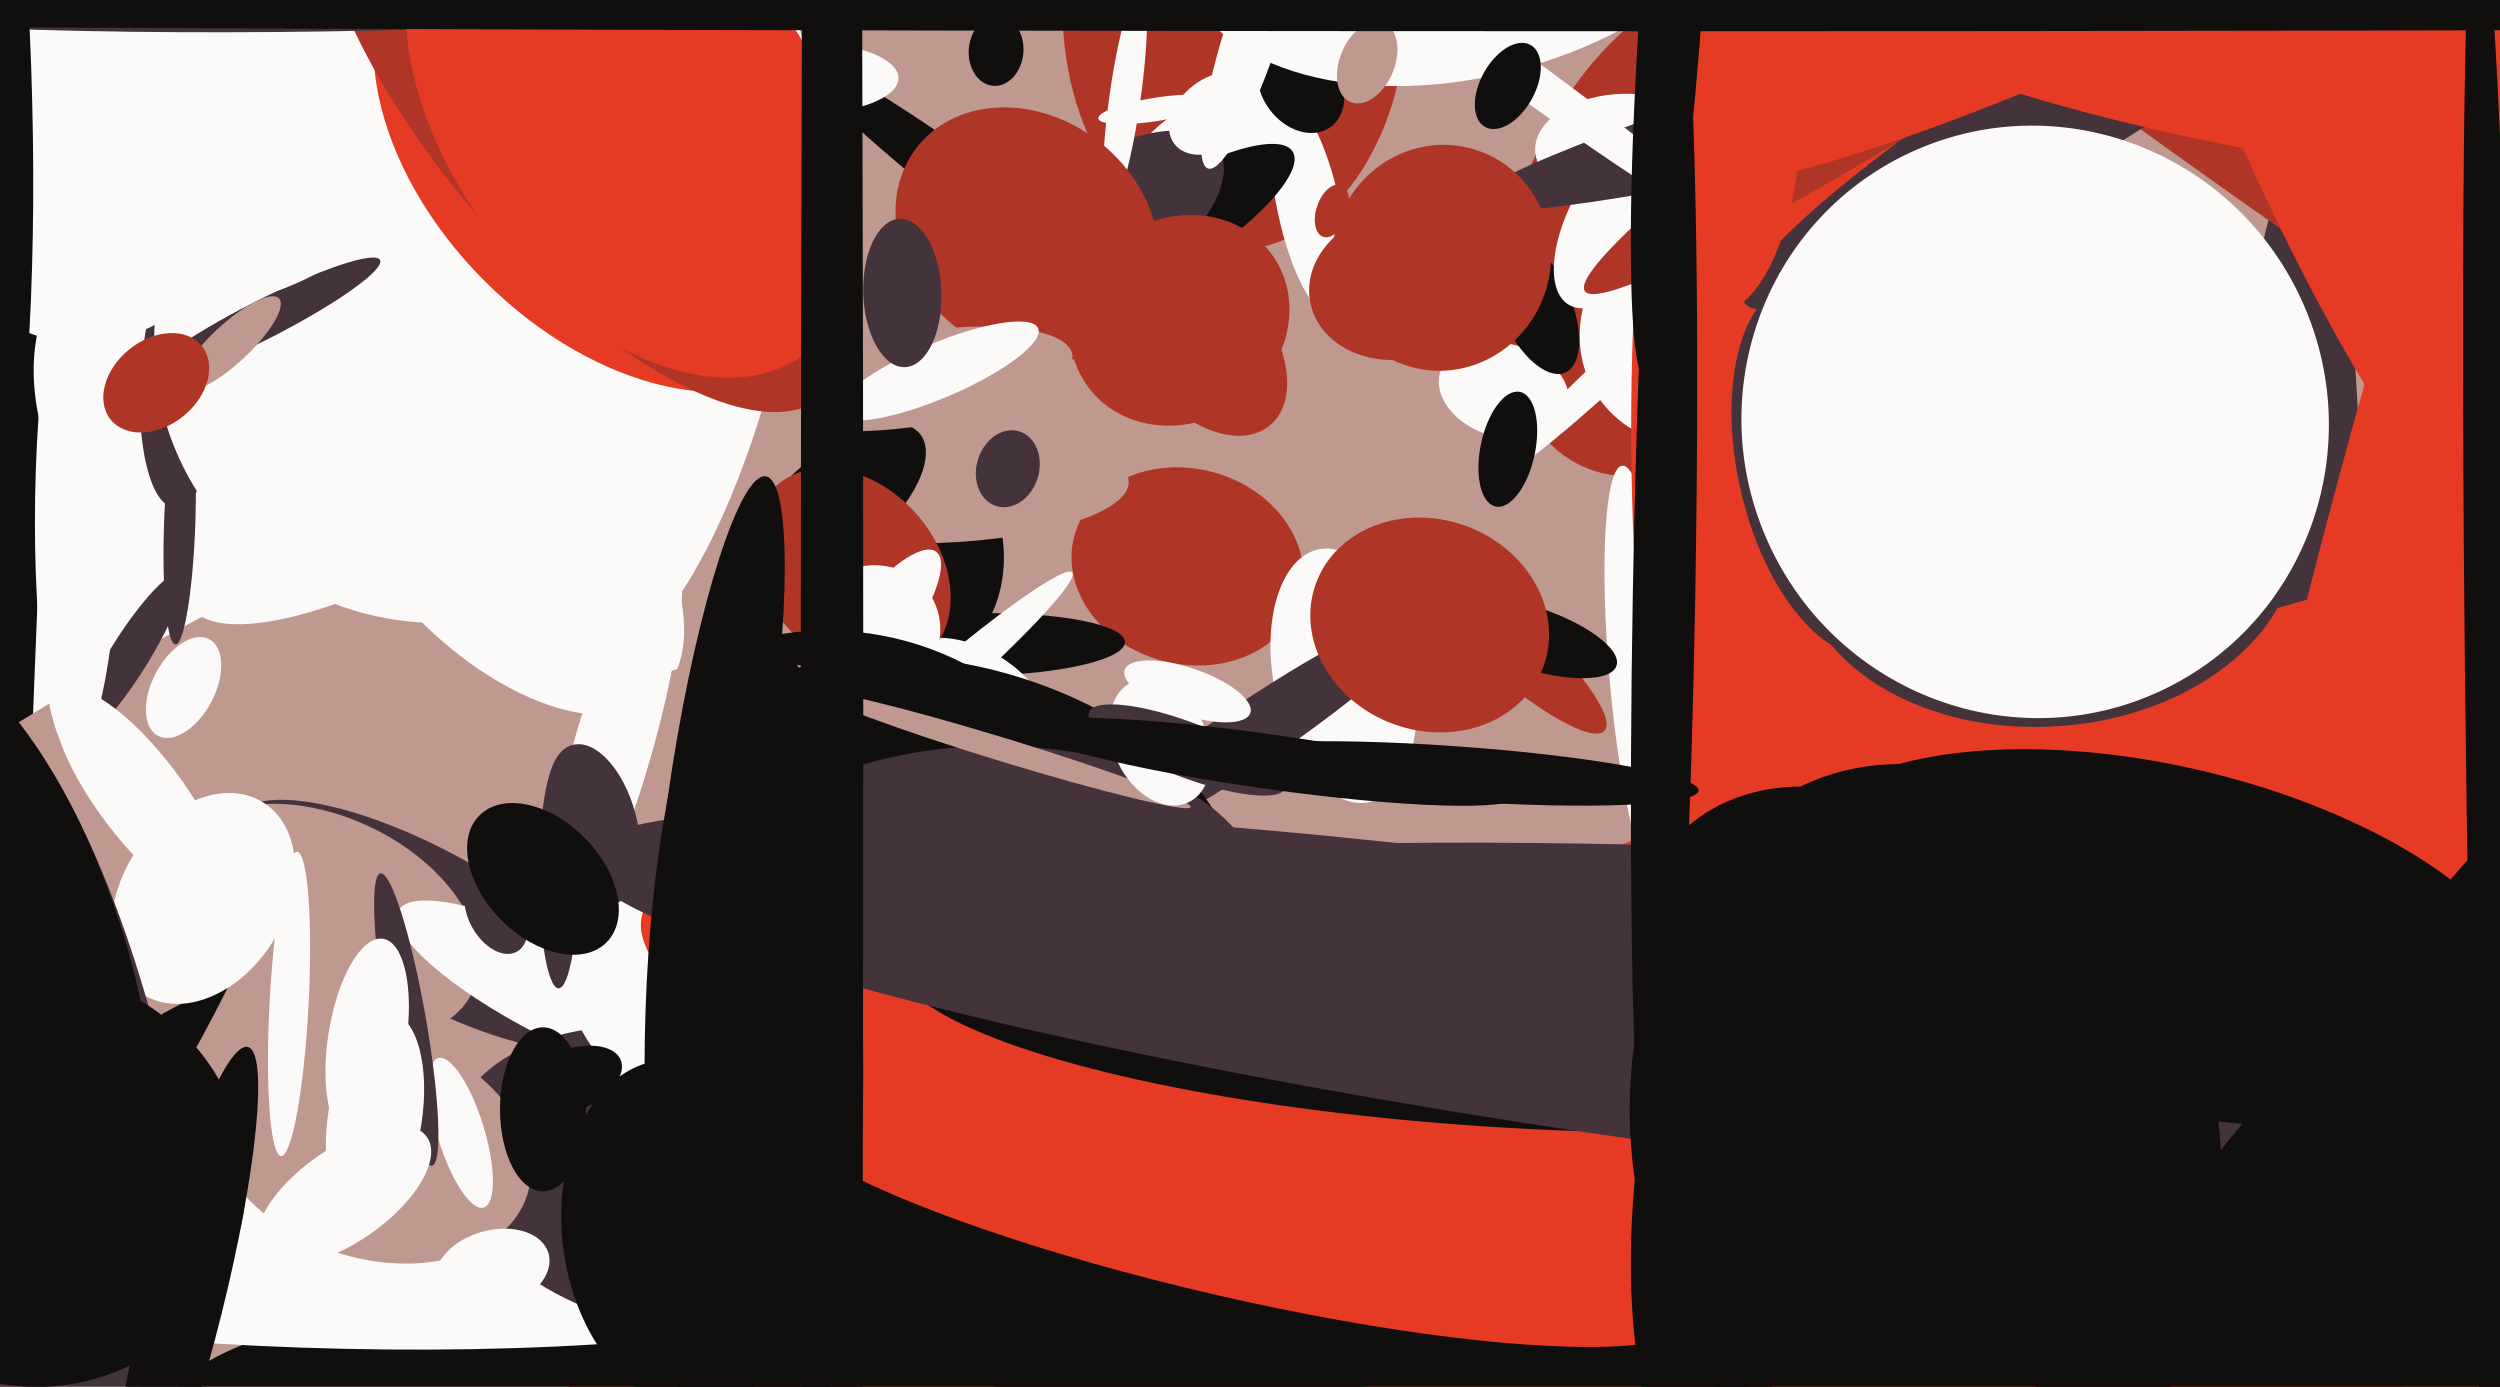 <svg xmlns="http://www.w3.org/2000/svg" width="640px" height="355px">
  <rect width="640" height="355" fill="rgb(191,152,144)"/>
  <ellipse cx="589" cy="124" rx="81" ry="15" transform="rotate(90,589,124)" fill="rgb(68,51,58)"/>
  <ellipse cx="259" cy="56" rx="7" ry="68" transform="rotate(127,259,56)" fill="rgb(17,15,13)"/>
  <ellipse cx="-10" cy="215" rx="181" ry="78" transform="rotate(116,-10,215)" fill="rgb(17,15,13)"/>
  <ellipse cx="339" cy="382" rx="502" ry="118" transform="rotate(153,339,382)" fill="rgb(229,59,37)"/>
  <ellipse cx="432" cy="58" rx="43" ry="67" transform="rotate(23,432,58)" fill="rgb(175,53,39)"/>
  <ellipse cx="420" cy="173" rx="54" ry="8" transform="rotate(85,420,173)" fill="rgb(251,250,249)"/>
  <ellipse cx="26" cy="196" rx="18" ry="312" transform="rotate(2,26,196)" fill="rgb(251,250,249)"/>
  <ellipse cx="441" cy="81" rx="38" ry="32" transform="rotate(150,441,81)" fill="rgb(251,250,249)"/>
  <ellipse cx="416" cy="38" rx="23" ry="14" transform="rotate(179,416,38)" fill="rgb(251,250,249)"/>
  <ellipse cx="207" cy="20" rx="23" ry="9" transform="rotate(0,207,20)" fill="rgb(251,250,249)"/>
  <ellipse cx="92" cy="124" rx="93" ry="59" transform="rotate(35,92,124)" fill="rgb(251,250,249)"/>
  <ellipse cx="48" cy="208" rx="42" ry="188" transform="rotate(60,48,208)" fill="rgb(191,152,144)"/>
  <ellipse cx="385" cy="100" rx="12" ry="17" transform="rotate(106,385,100)" fill="rgb(251,250,249)"/>
  <ellipse cx="110" cy="237" rx="19" ry="57" transform="rotate(119,110,237)" fill="rgb(68,51,58)"/>
  <ellipse cx="83" cy="236" rx="27" ry="42" transform="rotate(115,83,236)" fill="rgb(191,152,144)"/>
  <ellipse cx="104" cy="123" rx="64" ry="21" transform="rotate(150,104,123)" fill="rgb(251,250,249)"/>
  <ellipse cx="304" cy="145" rx="25" ry="30" transform="rotate(105,304,145)" fill="rgb(175,53,39)"/>
  <ellipse cx="344" cy="173" rx="18" ry="33" transform="rotate(169,344,173)" fill="rgb(251,250,249)"/>
  <ellipse cx="253" cy="352" rx="209" ry="35" transform="rotate(178,253,352)" fill="rgb(17,15,13)"/>
  <ellipse cx="78" cy="311" rx="172" ry="34" transform="rotate(2,78,311)" fill="rgb(251,250,249)"/>
  <ellipse cx="52" cy="230" rx="29" ry="21" transform="rotate(122,52,230)" fill="rgb(251,250,249)"/>
  <ellipse cx="316" cy="2" rx="44" ry="62" transform="rotate(0,316,2)" fill="rgb(175,53,39)"/>
  <ellipse cx="235" cy="143" rx="22" ry="28" transform="rotate(1,235,143)" fill="rgb(17,15,13)"/>
  <ellipse cx="315" cy="34" rx="26" ry="11" transform="rotate(158,315,34)" fill="rgb(251,250,249)"/>
  <ellipse cx="143" cy="254" rx="12" ry="46" transform="rotate(117,143,254)" fill="rgb(251,250,249)"/>
  <ellipse cx="251" cy="165" rx="37" ry="8" transform="rotate(179,251,165)" fill="rgb(17,15,13)"/>
  <ellipse cx="128" cy="134" rx="60" ry="32" transform="rotate(47,128,134)" fill="rgb(251,250,249)"/>
  <ellipse cx="172" cy="302" rx="58" ry="38" transform="rotate(13,172,302)" fill="rgb(68,51,58)"/>
  <ellipse cx="308" cy="88" rx="17" ry="27" transform="rotate(141,308,88)" fill="rgb(175,53,39)"/>
  <ellipse cx="248" cy="182" rx="24" ry="16" transform="rotate(33,248,182)" fill="rgb(251,250,249)"/>
  <ellipse cx="240" cy="125" rx="14" ry="49" transform="rotate(88,240,125)" fill="rgb(191,152,144)"/>
  <ellipse cx="47" cy="96" rx="11" ry="34" transform="rotate(4,47,96)" fill="rgb(68,51,58)"/>
  <ellipse cx="9" cy="290" rx="36" ry="118" transform="rotate(168,9,290)" fill="rgb(68,51,58)"/>
  <ellipse cx="214" cy="129" rx="28" ry="13" transform="rotate(140,214,129)" fill="rgb(17,15,13)"/>
  <ellipse cx="335" cy="53" rx="28" ry="8" transform="rotate(78,335,53)" fill="rgb(251,250,249)"/>
  <ellipse cx="297" cy="60" rx="11" ry="40" transform="rotate(58,297,60)" fill="rgb(17,15,13)"/>
  <ellipse cx="236" cy="180" rx="51" ry="5" transform="rotate(139,236,180)" fill="rgb(251,250,249)"/>
  <ellipse cx="596" cy="39" rx="23" ry="269" transform="rotate(125,596,39)" fill="rgb(175,53,39)"/>
  <ellipse cx="127" cy="234" rx="11" ry="7" transform="rotate(61,127,234)" fill="rgb(68,51,58)"/>
  <ellipse cx="333" cy="22" rx="13" ry="10" transform="rotate(54,333,22)" fill="rgb(17,15,13)"/>
  <ellipse cx="218" cy="146" rx="22" ry="29" transform="rotate(138,218,146)" fill="rgb(175,53,39)"/>
  <ellipse cx="414" cy="93" rx="44" ry="4" transform="rotate(137,414,93)" fill="rgb(251,250,249)"/>
  <ellipse cx="224" cy="162" rx="8" ry="26" transform="rotate(37,224,162)" fill="rgb(251,250,249)"/>
  <ellipse cx="467" cy="86" rx="49" ry="189" transform="rotate(2,467,86)" fill="rgb(229,59,37)"/>
  <ellipse cx="393" cy="78" rx="9" ry="19" transform="rotate(156,393,78)" fill="rgb(17,15,13)"/>
  <ellipse cx="223" cy="162" rx="17" ry="18" transform="rotate(57,223,162)" fill="rgb(251,250,249)"/>
  <ellipse cx="47" cy="176" rx="8" ry="14" transform="rotate(28,47,176)" fill="rgb(251,250,249)"/>
  <ellipse cx="95" cy="293" rx="29" ry="42" transform="rotate(108,95,293)" fill="rgb(191,152,144)"/>
  <ellipse cx="534" cy="23" rx="16" ry="103" transform="rotate(58,534,23)" fill="rgb(68,51,58)"/>
  <ellipse cx="217" cy="215" rx="53" ry="64" transform="rotate(103,217,215)" fill="rgb(17,15,13)"/>
  <ellipse cx="198" cy="222" rx="52" ry="65" transform="rotate(104,198,222)" fill="rgb(191,152,144)"/>
  <ellipse cx="139" cy="284" rx="11" ry="21" transform="rotate(0,139,284)" fill="rgb(17,15,13)"/>
  <ellipse cx="46" cy="134" rx="4" ry="31" transform="rotate(2,46,134)" fill="rgb(68,51,58)"/>
  <ellipse cx="33" cy="168" rx="5" ry="25" transform="rotate(32,33,168)" fill="rgb(68,51,58)"/>
  <ellipse cx="578" cy="-23" rx="27" ry="165" transform="rotate(159,578,-23)" fill="rgb(229,59,37)"/>
  <ellipse cx="118" cy="290" rx="20" ry="6" transform="rotate(73,118,290)" fill="rgb(251,250,249)"/>
  <ellipse cx="191" cy="250" rx="40" ry="48" transform="rotate(111,191,250)" fill="rgb(251,250,249)"/>
  <ellipse cx="320" cy="188" rx="56" ry="8" transform="rotate(146,320,188)" fill="rgb(68,51,58)"/>
  <ellipse cx="255" cy="13" rx="7" ry="9" transform="rotate(5,255,13)" fill="rgb(17,15,13)"/>
  <ellipse cx="247" cy="212" rx="41" ry="71" transform="rotate(106,247,212)" fill="rgb(17,15,13)"/>
  <ellipse cx="36" cy="204" rx="11" ry="34" transform="rotate(143,36,204)" fill="rgb(251,250,249)"/>
  <ellipse cx="258" cy="120" rx="10" ry="8" transform="rotate(107,258,120)" fill="rgb(68,51,58)"/>
  <ellipse cx="20" cy="127" rx="66" ry="11" transform="rotate(91,20,127)" fill="rgb(251,250,249)"/>
  <ellipse cx="282" cy="58" rx="17" ry="36" transform="rotate(56,282,58)" fill="rgb(68,51,58)"/>
  <ellipse cx="358" cy="73" rx="23" ry="19" transform="rotate(169,358,73)" fill="rgb(175,53,39)"/>
  <ellipse cx="378" cy="-28" rx="78" ry="47" transform="rotate(164,378,-28)" fill="rgb(251,250,249)"/>
  <ellipse cx="416" cy="54" rx="13" ry="28" transform="rotate(31,416,54)" fill="rgb(251,250,249)"/>
  <ellipse cx="252" cy="231" rx="40" ry="71" transform="rotate(88,252,231)" fill="rgb(68,51,58)"/>
  <ellipse cx="594" cy="-6" rx="15" ry="225" transform="rotate(75,594,-6)" fill="rgb(68,51,58)"/>
  <ellipse cx="114" cy="86" rx="75" ry="73" transform="rotate(151,114,86)" fill="rgb(251,250,249)"/>
  <ellipse cx="384" cy="163" rx="36" ry="8" transform="rotate(42,384,163)" fill="rgb(175,53,39)"/>
  <ellipse cx="227" cy="255" rx="25" ry="66" transform="rotate(109,227,255)" fill="rgb(229,59,37)"/>
  <ellipse cx="257" cy="192" rx="50" ry="3" transform="rotate(17,257,192)" fill="rgb(191,152,144)"/>
  <ellipse cx="302" cy="82" rx="26" ry="29" transform="rotate(56,302,82)" fill="rgb(175,53,39)"/>
  <ellipse cx="288" cy="25" rx="4" ry="29" transform="rotate(8,288,25)" fill="rgb(251,250,249)"/>
  <ellipse cx="47" cy="334" rx="68" ry="10" transform="rotate(104,47,334)" fill="rgb(17,15,13)"/>
  <ellipse cx="145" cy="277" rx="15" ry="8" transform="rotate(158,145,277)" fill="rgb(17,15,13)"/>
  <ellipse cx="104" cy="261" rx="5" ry="38" transform="rotate(170,104,261)" fill="rgb(68,51,58)"/>
  <ellipse cx="263" cy="60" rx="30" ry="36" transform="rotate(129,263,60)" fill="rgb(175,53,39)"/>
  <ellipse cx="67" cy="82" rx="34" ry="5" transform="rotate(153,67,82)" fill="rgb(68,51,58)"/>
  <ellipse cx="175" cy="316" rx="31" ry="45" transform="rotate(172,175,316)" fill="rgb(17,15,13)"/>
  <ellipse cx="341" cy="54" rx="4" ry="7" transform="rotate(19,341,54)" fill="rgb(175,53,39)"/>
  <ellipse cx="574" cy="-39" rx="16" ry="203" transform="rotate(56,574,-39)" fill="rgb(175,53,39)"/>
  <ellipse cx="605" cy="-55" rx="34" ry="211" transform="rotate(62,605,-55)" fill="rgb(229,59,37)"/>
  <ellipse cx="392" cy="253" rx="36" ry="164" transform="rotate(93,392,253)" fill="rgb(17,15,13)"/>
  <ellipse cx="297" cy="190" rx="12" ry="17" transform="rotate(155,297,190)" fill="rgb(251,250,249)"/>
  <ellipse cx="388" cy="18" rx="74" ry="5" transform="rotate(36,388,18)" fill="rgb(251,250,249)"/>
  <ellipse cx="629" cy="2" rx="44" ry="183" transform="rotate(97,629,2)" fill="rgb(229,59,37)"/>
  <ellipse cx="58" cy="22" rx="62" ry="53" transform="rotate(144,58,22)" fill="rgb(251,250,249)"/>
  <ellipse cx="386" cy="22" rx="12" ry="7" transform="rotate(119,386,22)" fill="rgb(17,15,13)"/>
  <ellipse cx="441" cy="32" rx="20" ry="48" transform="rotate(2,441,32)" fill="rgb(229,59,37)"/>
  <ellipse cx="296" cy="28" rx="15" ry="3" transform="rotate(171,296,28)" fill="rgb(251,250,249)"/>
  <ellipse cx="2" cy="242" rx="78" ry="29" transform="rotate(71,2,242)" fill="rgb(17,15,13)"/>
  <ellipse cx="386" cy="115" rx="15" ry="7" transform="rotate(102,386,115)" fill="rgb(17,15,13)"/>
  <ellipse cx="446" cy="237" rx="20" ry="209" transform="rotate(92,446,237)" fill="rgb(68,51,58)"/>
  <ellipse cx="524" cy="140" rx="64" ry="46" transform="rotate(176,524,140)" fill="rgb(68,51,58)"/>
  <ellipse cx="126" cy="325" rx="15" ry="10" transform="rotate(164,126,325)" fill="rgb(251,250,249)"/>
  <ellipse cx="470" cy="120" rx="25" ry="49" transform="rotate(167,470,120)" fill="rgb(68,51,58)"/>
  <ellipse cx="275" cy="328" rx="29" ry="107" transform="rotate(95,275,328)" fill="rgb(17,15,13)"/>
  <ellipse cx="391" cy="163" rx="24" ry="8" transform="rotate(18,391,163)" fill="rgb(17,15,13)"/>
  <ellipse cx="316" cy="310" rx="22" ry="122" transform="rotate(103,316,310)" fill="rgb(229,59,37)"/>
  <ellipse cx="143" cy="224" rx="29" ry="5" transform="rotate(90,143,224)" fill="rgb(68,51,58)"/>
  <ellipse cx="23" cy="42" rx="46" ry="42" transform="rotate(105,23,42)" fill="rgb(251,250,249)"/>
  <ellipse cx="321" cy="7" rx="7" ry="38" transform="rotate(18,321,7)" fill="rgb(251,250,249)"/>
  <ellipse cx="685" cy="148" rx="90" ry="426" transform="rotate(15,685,148)" fill="rgb(229,59,37)"/>
  <ellipse cx="59" cy="88" rx="17" ry="5" transform="rotate(137,59,88)" fill="rgb(191,152,144)"/>
  <ellipse cx="172" cy="79" rx="92" ry="29" transform="rotate(103,172,79)" fill="rgb(251,250,249)"/>
  <ellipse cx="430" cy="259" rx="34" ry="284" transform="rotate(98,430,259)" fill="rgb(68,51,58)"/>
  <ellipse cx="768" cy="268" rx="133" ry="566" transform="rotate(43,768,268)" fill="rgb(17,15,13)"/>
  <ellipse cx="9" cy="302" rx="54" ry="53" transform="rotate(12,9,302)" fill="rgb(17,15,13)"/>
  <ellipse cx="493" cy="293" rx="75" ry="98" transform="rotate(170,493,293)" fill="rgb(17,15,13)"/>
  <ellipse cx="437" cy="309" rx="19" ry="66" transform="rotate(4,437,309)" fill="rgb(17,15,13)"/>
  <ellipse cx="193" cy="274" rx="28" ry="113" transform="rotate(0,193,274)" fill="rgb(17,15,13)"/>
  <ellipse cx="157" cy="191" rx="54" ry="10" transform="rotate(106,157,191)" fill="rgb(251,250,249)"/>
  <ellipse cx="304" cy="192" rx="7" ry="27" transform="rotate(111,304,192)" fill="rgb(68,51,58)"/>
  <ellipse cx="467" cy="245" rx="42" ry="49" transform="rotate(118,467,245)" fill="rgb(17,15,13)"/>
  <ellipse cx="235" cy="97" rx="40" ry="12" transform="rotate(171,235,97)" fill="rgb(191,152,144)"/>
  <ellipse cx="152" cy="211" rx="21" ry="11" transform="rotate(75,152,211)" fill="rgb(68,51,58)"/>
  <ellipse cx="240" cy="95" rx="28" ry="7" transform="rotate(157,240,95)" fill="rgb(251,250,249)"/>
  <ellipse cx="158" cy="38" rx="48" ry="74" transform="rotate(135,158,38)" fill="rgb(229,59,37)"/>
  <ellipse cx="149" cy="28" rx="38" ry="96" transform="rotate(140,149,28)" fill="rgb(175,53,39)"/>
  <ellipse cx="311" cy="29" rx="13" ry="9" transform="rotate(143,311,29)" fill="rgb(251,250,249)"/>
  <ellipse cx="139" cy="225" rx="23" ry="15" transform="rotate(45,139,225)" fill="rgb(17,15,13)"/>
  <ellipse cx="125" cy="-13" rx="20" ry="208" transform="rotate(88,125,-13)" fill="rgb(68,51,58)"/>
  <ellipse cx="350" cy="16" rx="11" ry="7" transform="rotate(113,350,16)" fill="rgb(191,152,144)"/>
  <ellipse cx="94" cy="266" rx="10" ry="26" transform="rotate(9,94,266)" fill="rgb(251,250,249)"/>
  <ellipse cx="426" cy="152" rx="163" ry="8" transform="rotate(91,426,152)" fill="rgb(17,15,13)"/>
  <ellipse cx="40" cy="98" rx="15" ry="11" transform="rotate(141,40,98)" fill="rgb(175,53,39)"/>
  <ellipse cx="184" cy="198" rx="12" ry="77" transform="rotate(9,184,198)" fill="rgb(17,15,13)"/>
  <ellipse cx="366" cy="160" rx="27" ry="31" transform="rotate(110,366,160)" fill="rgb(175,53,39)"/>
  <ellipse cx="74" cy="257" rx="5" ry="39" transform="rotate(3,74,257)" fill="rgb(251,250,249)"/>
  <ellipse cx="-13" cy="18" rx="135" ry="21" transform="rotate(88,-13,18)" fill="rgb(17,15,13)"/>
  <ellipse cx="162" cy="30" rx="47" ry="75" transform="rotate(144,162,30)" fill="rgb(229,59,37)"/>
  <ellipse cx="428" cy="-1" rx="98" ry="8" transform="rotate(94,428,-1)" fill="rgb(17,15,13)"/>
  <ellipse cx="553" cy="240" rx="44" ry="98" transform="rotate(103,553,240)" fill="rgb(17,15,13)"/>
  <ellipse cx="231" cy="75" rx="19" ry="10" transform="rotate(88,231,75)" fill="rgb(68,51,58)"/>
  <ellipse cx="304" cy="177" rx="6" ry="17" transform="rotate(109,304,177)" fill="rgb(251,250,249)"/>
  <ellipse cx="521" cy="108" rx="75" ry="76" transform="rotate(155,521,108)" fill="rgb(251,250,249)"/>
  <ellipse cx="88" cy="306" rx="12" ry="26" transform="rotate(55,88,306)" fill="rgb(251,250,249)"/>
  <ellipse cx="369" cy="66" rx="29" ry="28" transform="rotate(107,369,66)" fill="rgb(175,53,39)"/>
  <ellipse cx="325" cy="195" rx="64" ry="7" transform="rotate(8,325,195)" fill="rgb(17,15,13)"/>
  <ellipse cx="213" cy="182" rx="8" ry="675" transform="rotate(0,213,182)" fill="rgb(17,15,13)"/>
  <ellipse cx="639" cy="241" rx="274" ry="7" transform="rotate(89,639,241)" fill="rgb(17,15,13)"/>
  <ellipse cx="96" cy="286" rx="27" ry="12" transform="rotate(99,96,286)" fill="rgb(251,250,249)"/>
  <ellipse cx="424" cy="3" rx="702" ry="5" transform="rotate(0,424,3)" fill="rgb(17,15,13)"/>
  <ellipse cx="372" cy="198" rx="7" ry="63" transform="rotate(94,372,198)" fill="rgb(17,15,13)"/>
</svg>